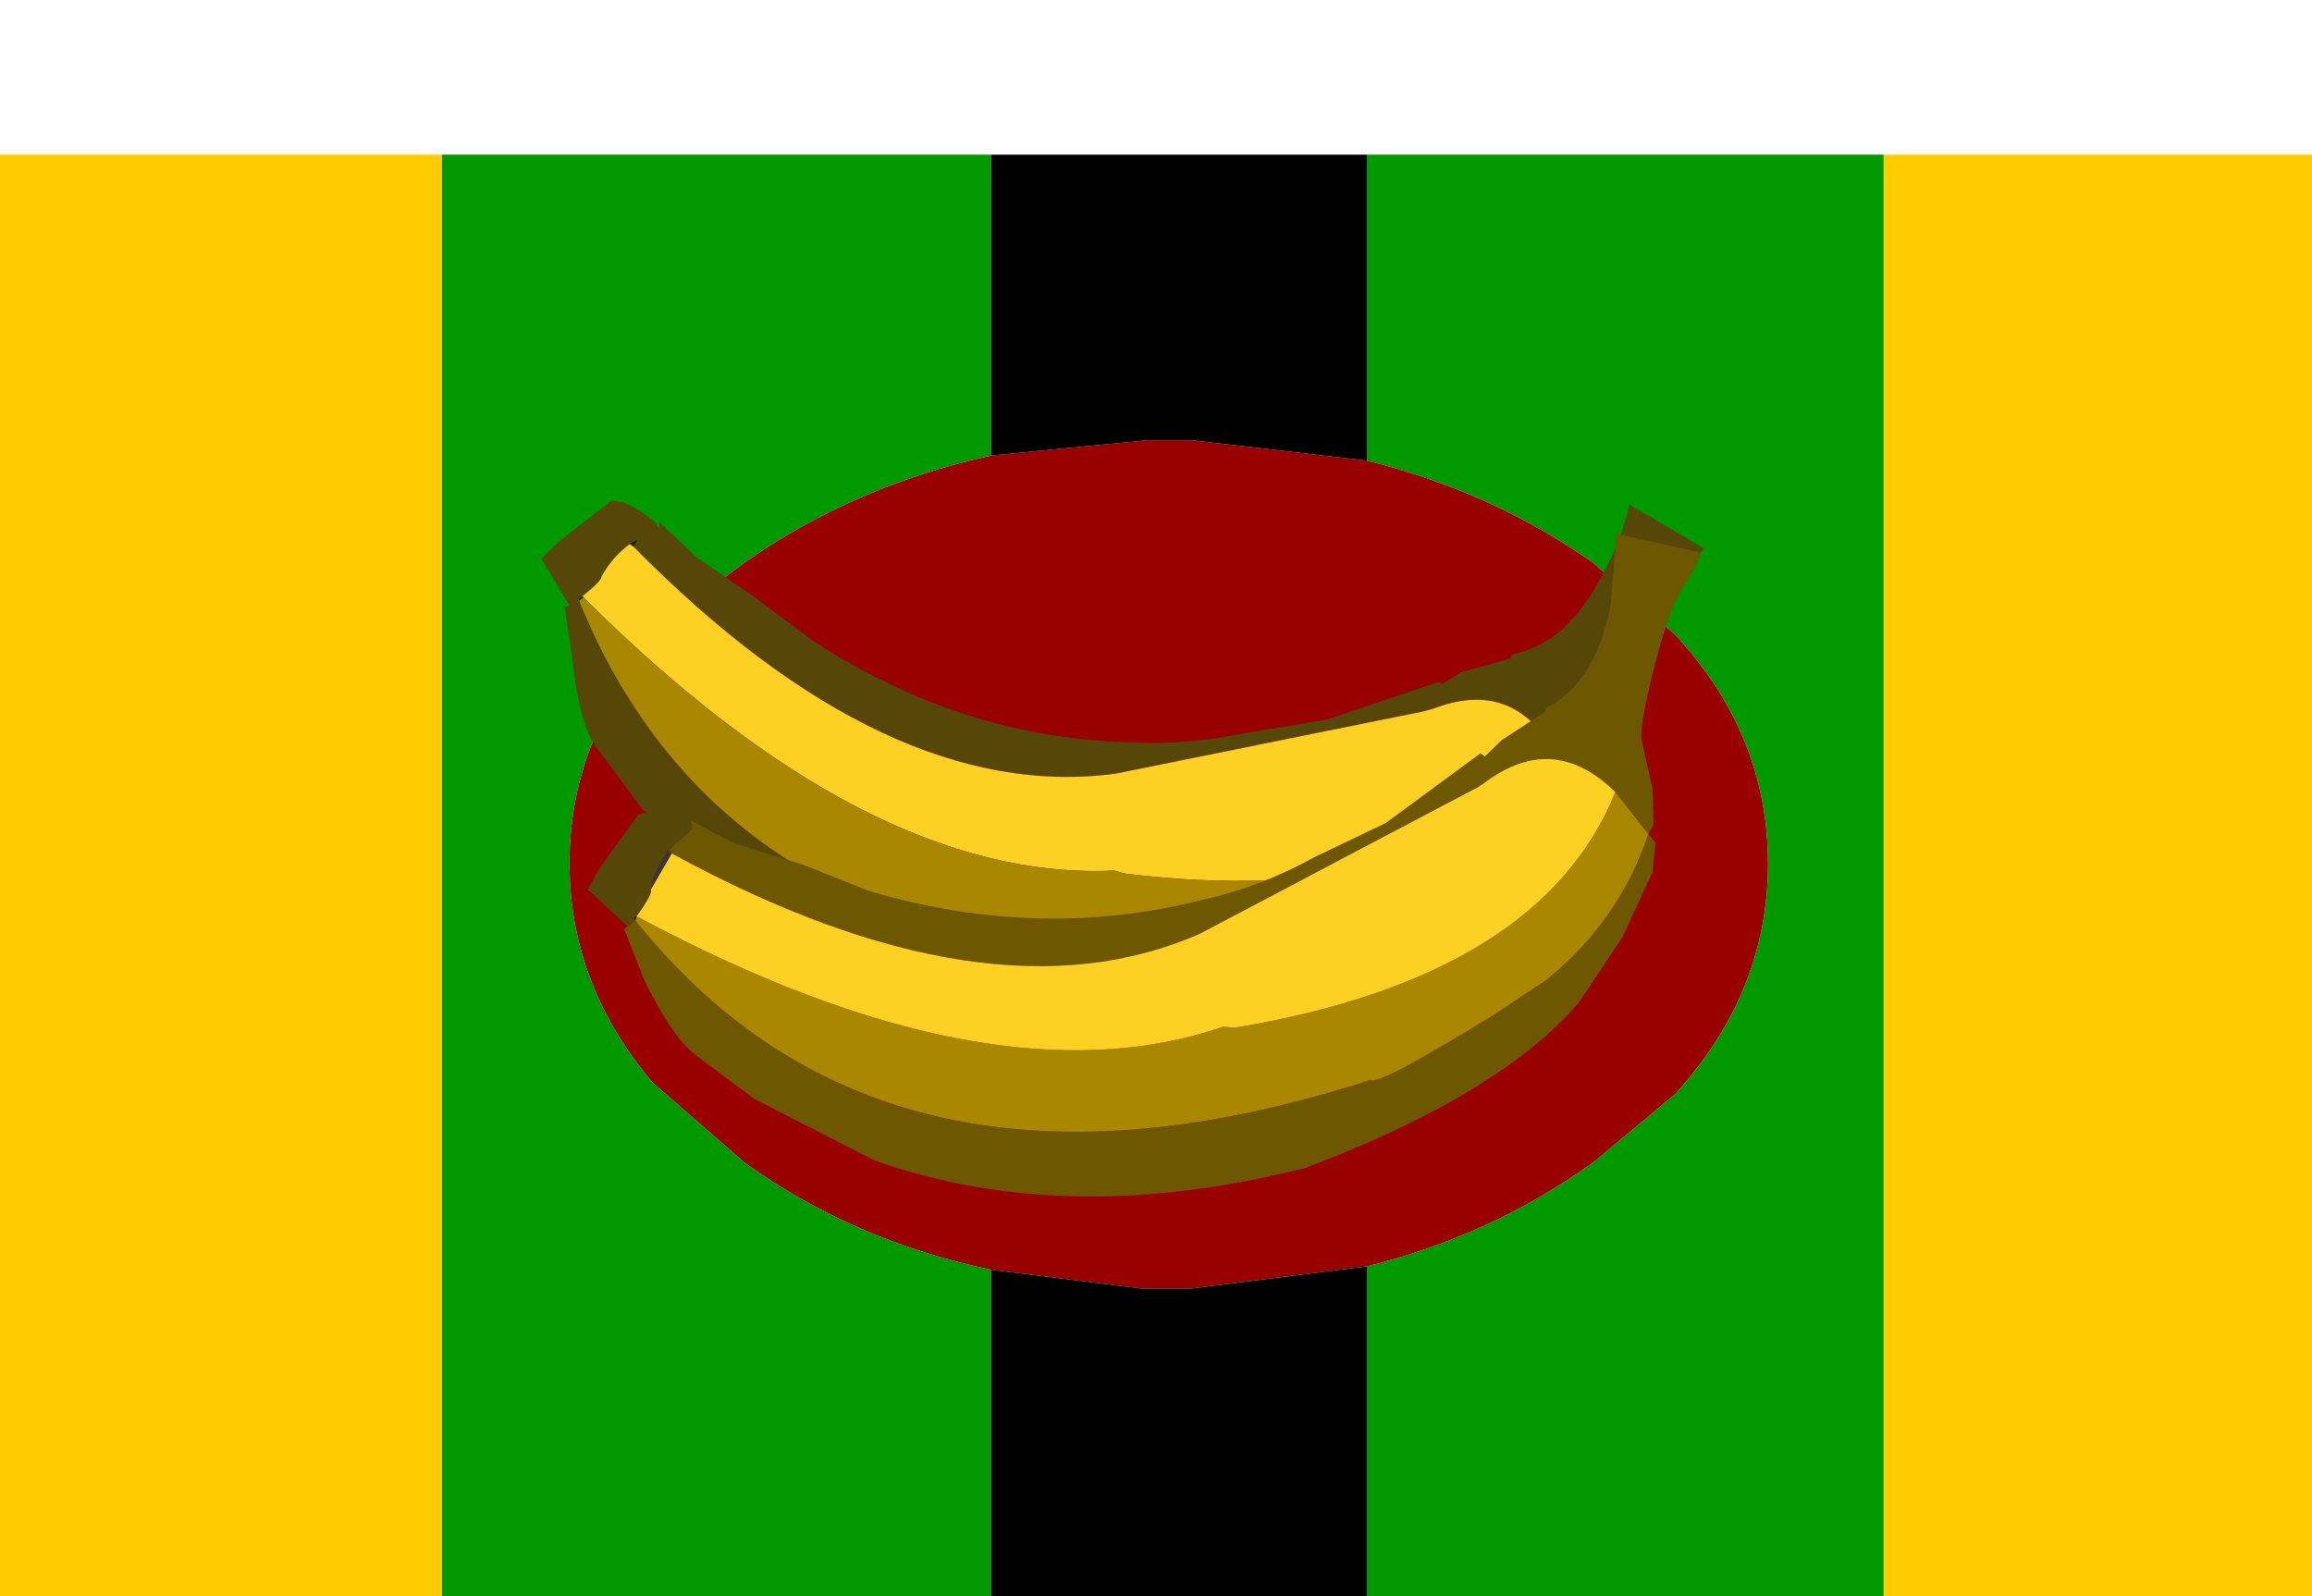 <?xml version="1.0" encoding="UTF-8" standalone="no"?>
<svg xmlns:ffdec="https://www.free-decompiler.com/flash" xmlns:xlink="http://www.w3.org/1999/xlink" ffdec:objectType="frame" height="117.375px" width="170.0px" xmlns="http://www.w3.org/2000/svg">
  <g transform="matrix(2.5, 0.0, 0.0, 2.5, -2.5, -24.125)">
    <use ffdec:characterId="1951" height="42.4" transform="matrix(1.0, 0.0, 0.0, 1.0, 1.0, 14.2)" width="68.0" xlink:href="#shape0"/>
    <use ffdec:characterId="1953" height="37.1" transform="matrix(0.644, 0.463, -0.463, 0.645, 28.707, 9.667)" width="40.9" xlink:href="#sprite0"/>
  </g>
  <defs>
    <g id="shape0" transform="matrix(1.0, 0.0, 0.0, 1.0, -1.0, -14.2)">
      <path d="M56.4 56.6 L56.4 14.2 69.0 14.2 69.0 56.6 56.4 56.6 M14.0 56.6 L1.0 56.6 1.0 14.2 14.0 14.2 14.0 56.6" fill="#ffcc00" fill-rule="evenodd" stroke="none"/>
      <path d="M41.2 23.2 L41.2 14.2 56.4 14.2 56.4 56.6 41.2 56.6 41.2 46.9 Q44.85 46.0 47.85 43.85 L50.25 41.85 Q53.0 38.85 53.0 35.05 53.0 31.25 50.25 28.3 L47.85 26.2 Q44.85 24.1 41.2 23.2 M30.15 14.2 L30.15 23.05 Q26.1 23.95 22.9 26.2 21.3 27.35 20.2 28.65 17.75 31.45 17.75 35.05 17.75 38.6 20.2 41.5 L22.9 43.85 Q26.1 46.15 30.15 47.0 L30.15 56.6 14.0 56.6 14.0 14.2 30.15 14.2" fill="#009900" fill-rule="evenodd" stroke="none"/>
      <path d="M41.2 23.2 Q44.85 24.1 47.85 26.2 L50.25 28.3 Q53.0 31.25 53.0 35.05 53.0 38.85 50.25 41.85 L47.85 43.85 Q44.85 46.0 41.2 46.9 L36.05 47.55 35.35 47.55 35.15 47.55 34.55 47.55 30.15 47.0 Q26.1 46.15 22.9 43.85 L20.2 41.5 Q17.75 38.6 17.75 35.05 17.75 31.45 20.2 28.65 21.3 27.35 22.9 26.2 26.1 23.95 30.15 23.05 L34.75 22.6 36.05 22.6 41.2 23.2" fill="#990000" fill-rule="evenodd" stroke="none"/>
      <path d="M41.2 14.2 L41.2 23.2 36.05 22.6 34.75 22.6 30.15 23.05 30.15 14.2 41.2 14.2 M41.2 46.9 L41.2 56.6 30.15 56.6 30.15 47.0 34.55 47.55 35.15 47.55 35.35 47.55 36.05 47.55 41.2 46.9" fill="#000000" fill-rule="evenodd" stroke="none"/>
    </g>
    <g id="sprite0" transform="matrix(1.0, 0.0, 0.0, 1.0, 21.35, 18.6)">
      <use ffdec:characterId="1952" height="37.1" transform="matrix(1.0, 0.0, 0.0, 1.0, -21.35, -18.6)" width="40.9" xlink:href="#shape1"/>
    </g>
    <g id="shape1" transform="matrix(1.0, 0.0, 0.0, 1.0, 21.35, 18.6)">
      <path d="M15.1 -8.2 L15.45 -7.95 15.65 -6.8 15.4 -4.25 Q15.25 -2.8 14.75 -1.45 L14.55 -0.95 Q12.8 3.0 7.2 7.8 -0.4 12.9 -7.95 12.75 L-12.9 12.2 -15.4 11.4 Q-16.45 11.2 -18.2 9.25 L-19.6 7.8 -19.5 7.65 -21.35 6.85 -21.2 6.0 -20.5 3.6 Q-19.95 3.2 -18.7 3.3 L-18.45 3.4 -18.6 3.2 -16.7 3.45 -14.1 3.4 -11.4 3.45 Q-4.8 3.15 0.35 -0.35 2.15 -1.5 3.7 -3.2 L5.8 -5.3 8.35 -8.85 8.5 -8.85 8.8 -9.6 10.0 -11.1 9.95 -11.25 Q11.4 -12.75 10.95 -15.65 10.8 -17.05 10.25 -18.3 L13.45 -18.6 13.45 -18.35 13.3 -17.45 Q13.05 -16.6 13.25 -14.05 13.5 -11.75 13.75 -11.4 L14.65 -9.75 15.2 -8.55 15.1 -8.2 13.45 -9.2 Q10.5 -10.6 8.75 -7.9 L8.5 -7.6 0.6 0.9 Q-5.6 6.75 -18.85 4.5 L-18.85 4.2 -19.0 4.45 -19.0 4.5 Q-19.25 5.25 -19.15 6.1 -19.05 6.2 -19.3 7.1 L-19.35 7.25 -19.3 7.3 Q-6.55 15.35 8.4 3.85 8.7 3.95 11.9 0.1 L13.3 -1.85 Q15.05 -4.85 15.1 -8.2" fill="#564607" fill-rule="evenodd" stroke="none"/>
      <path d="M-19.3 7.1 Q-19.05 6.2 -19.15 6.1 -19.25 5.25 -19.0 4.5 L-18.85 4.5 Q-5.6 6.75 0.6 0.9 L8.5 -7.6 8.75 -7.9 Q10.5 -10.6 13.45 -9.2 13.1 -1.8 3.05 3.7 L2.65 3.85 Q-4.5 9.5 -19.25 7.1 L-19.3 7.1" fill="#fdd124" fill-rule="evenodd" stroke="none"/>
      <path d="M15.1 -8.2 Q15.05 -4.85 13.3 -1.85 L11.9 0.1 Q8.7 3.95 8.4 3.85 -6.55 15.35 -19.3 7.3 L-19.25 7.1 Q-4.5 9.5 2.65 3.85 L3.05 3.7 Q13.1 -1.8 13.45 -9.2 L15.1 -8.2" fill="#a98701" fill-rule="evenodd" stroke="none"/>
      <path d="M-19.0 4.5 L-19.0 4.45 -18.85 4.5 -19.0 4.5" fill="#373737" fill-rule="evenodd" stroke="none"/>
      <path d="M-19.0 4.45 L-18.85 4.2 -18.85 4.5 -19.0 4.45" fill="#1a1a1a" fill-rule="evenodd" stroke="none"/>
      <path d="M-19.3 7.3 L-19.35 7.25 -19.3 7.1 -19.25 7.1 -19.3 7.3" fill="#151515" fill-rule="evenodd" stroke="none"/>
      <path d="M-10.95 11.7 L-11.2 11.5 -9.4 11.25 -6.85 10.4 -4.25 9.75 Q2.0 7.55 6.0 2.75 7.4 1.2 8.4 -0.9 L9.8 -3.45 11.15 -7.6 11.35 -7.6 11.5 -8.45 12.2 -10.25 12.15 -10.4 Q13.1 -12.2 11.85 -14.9 L10.5 -17.15 13.45 -18.4 13.55 -18.1 13.65 -17.2 Q13.6 -16.3 14.5 -14.0 15.35 -11.85 15.7 -11.5 L17.1 -10.25 17.9 -9.2 17.95 -8.8 16.05 -9.35 Q12.85 -9.85 11.9 -6.75 L11.8 -6.5 6.6 3.9 Q2.25 11.25 -11.05 12.9 L-11.2 12.85 -11.15 12.55 -10.95 11.7 M17.95 -8.8 L18.35 -8.7 18.9 -7.75 19.4 -5.15 19.5 -2.25 19.45 -1.75 Q18.9 2.55 14.85 8.65 8.95 15.65 1.7 17.75 L-3.25 18.5 -5.8 18.45 Q-6.9 18.5 -9.15 17.3 L-10.85 16.2 -10.8 16.05 -10.7 15.7 Q3.75 19.75 14.9 4.6 15.25 4.65 17.2 0.0 L18.05 -2.25 Q18.95 -5.6 17.95 -8.8" fill="#6d5701" fill-rule="evenodd" stroke="none"/>
      <path d="M16.05 -9.35 L17.95 -8.8 Q18.95 -5.6 18.05 -2.25 L17.2 0.0 Q15.25 4.65 14.9 4.6 3.75 19.75 -10.7 15.7 L-10.75 15.55 Q4.05 13.6 9.3 6.2 L9.7 5.95 Q17.8 -2.2 16.05 -9.35" fill="#a98701" fill-rule="evenodd" stroke="none"/>
      <path d="M-11.05 12.9 Q2.25 11.25 6.6 3.9 L11.8 -6.5 11.9 -6.75 Q12.85 -9.85 16.05 -9.35 17.8 -2.2 9.7 5.95 L9.3 6.2 Q4.05 13.6 -10.75 15.55 -10.75 14.5 -10.9 14.45 L-11.05 12.9" fill="#fdd124" fill-rule="evenodd" stroke="none"/>
      <path d="M-10.95 11.7 L-11.15 12.55 -11.2 12.85 -11.05 12.9 -11.2 12.9 Q-11.25 13.65 -10.9 14.45 -10.75 14.5 -10.75 15.55 L-10.8 15.65 -10.7 15.7 -10.8 16.05 -12.8 15.8 -12.9 14.95 -12.9 12.45 Q-12.45 11.9 -11.25 11.6 L-10.95 11.7" fill="#564607" fill-rule="evenodd" stroke="none"/>
      <path d="M-11.2 12.9 L-11.05 12.9 -11.2 12.9" fill="#111111" fill-rule="evenodd" stroke="none"/>
      <path d="M-10.9 14.45 Q-11.25 13.65 -11.2 12.9 L-11.05 12.9 -10.9 14.45" fill="#373737" fill-rule="evenodd" stroke="none"/>
      <path d="M-10.75 15.55 L-10.7 15.7 -10.8 15.65 -10.75 15.55" fill="#151515" fill-rule="evenodd" stroke="none"/>
    </g>
  </defs>
</svg>
